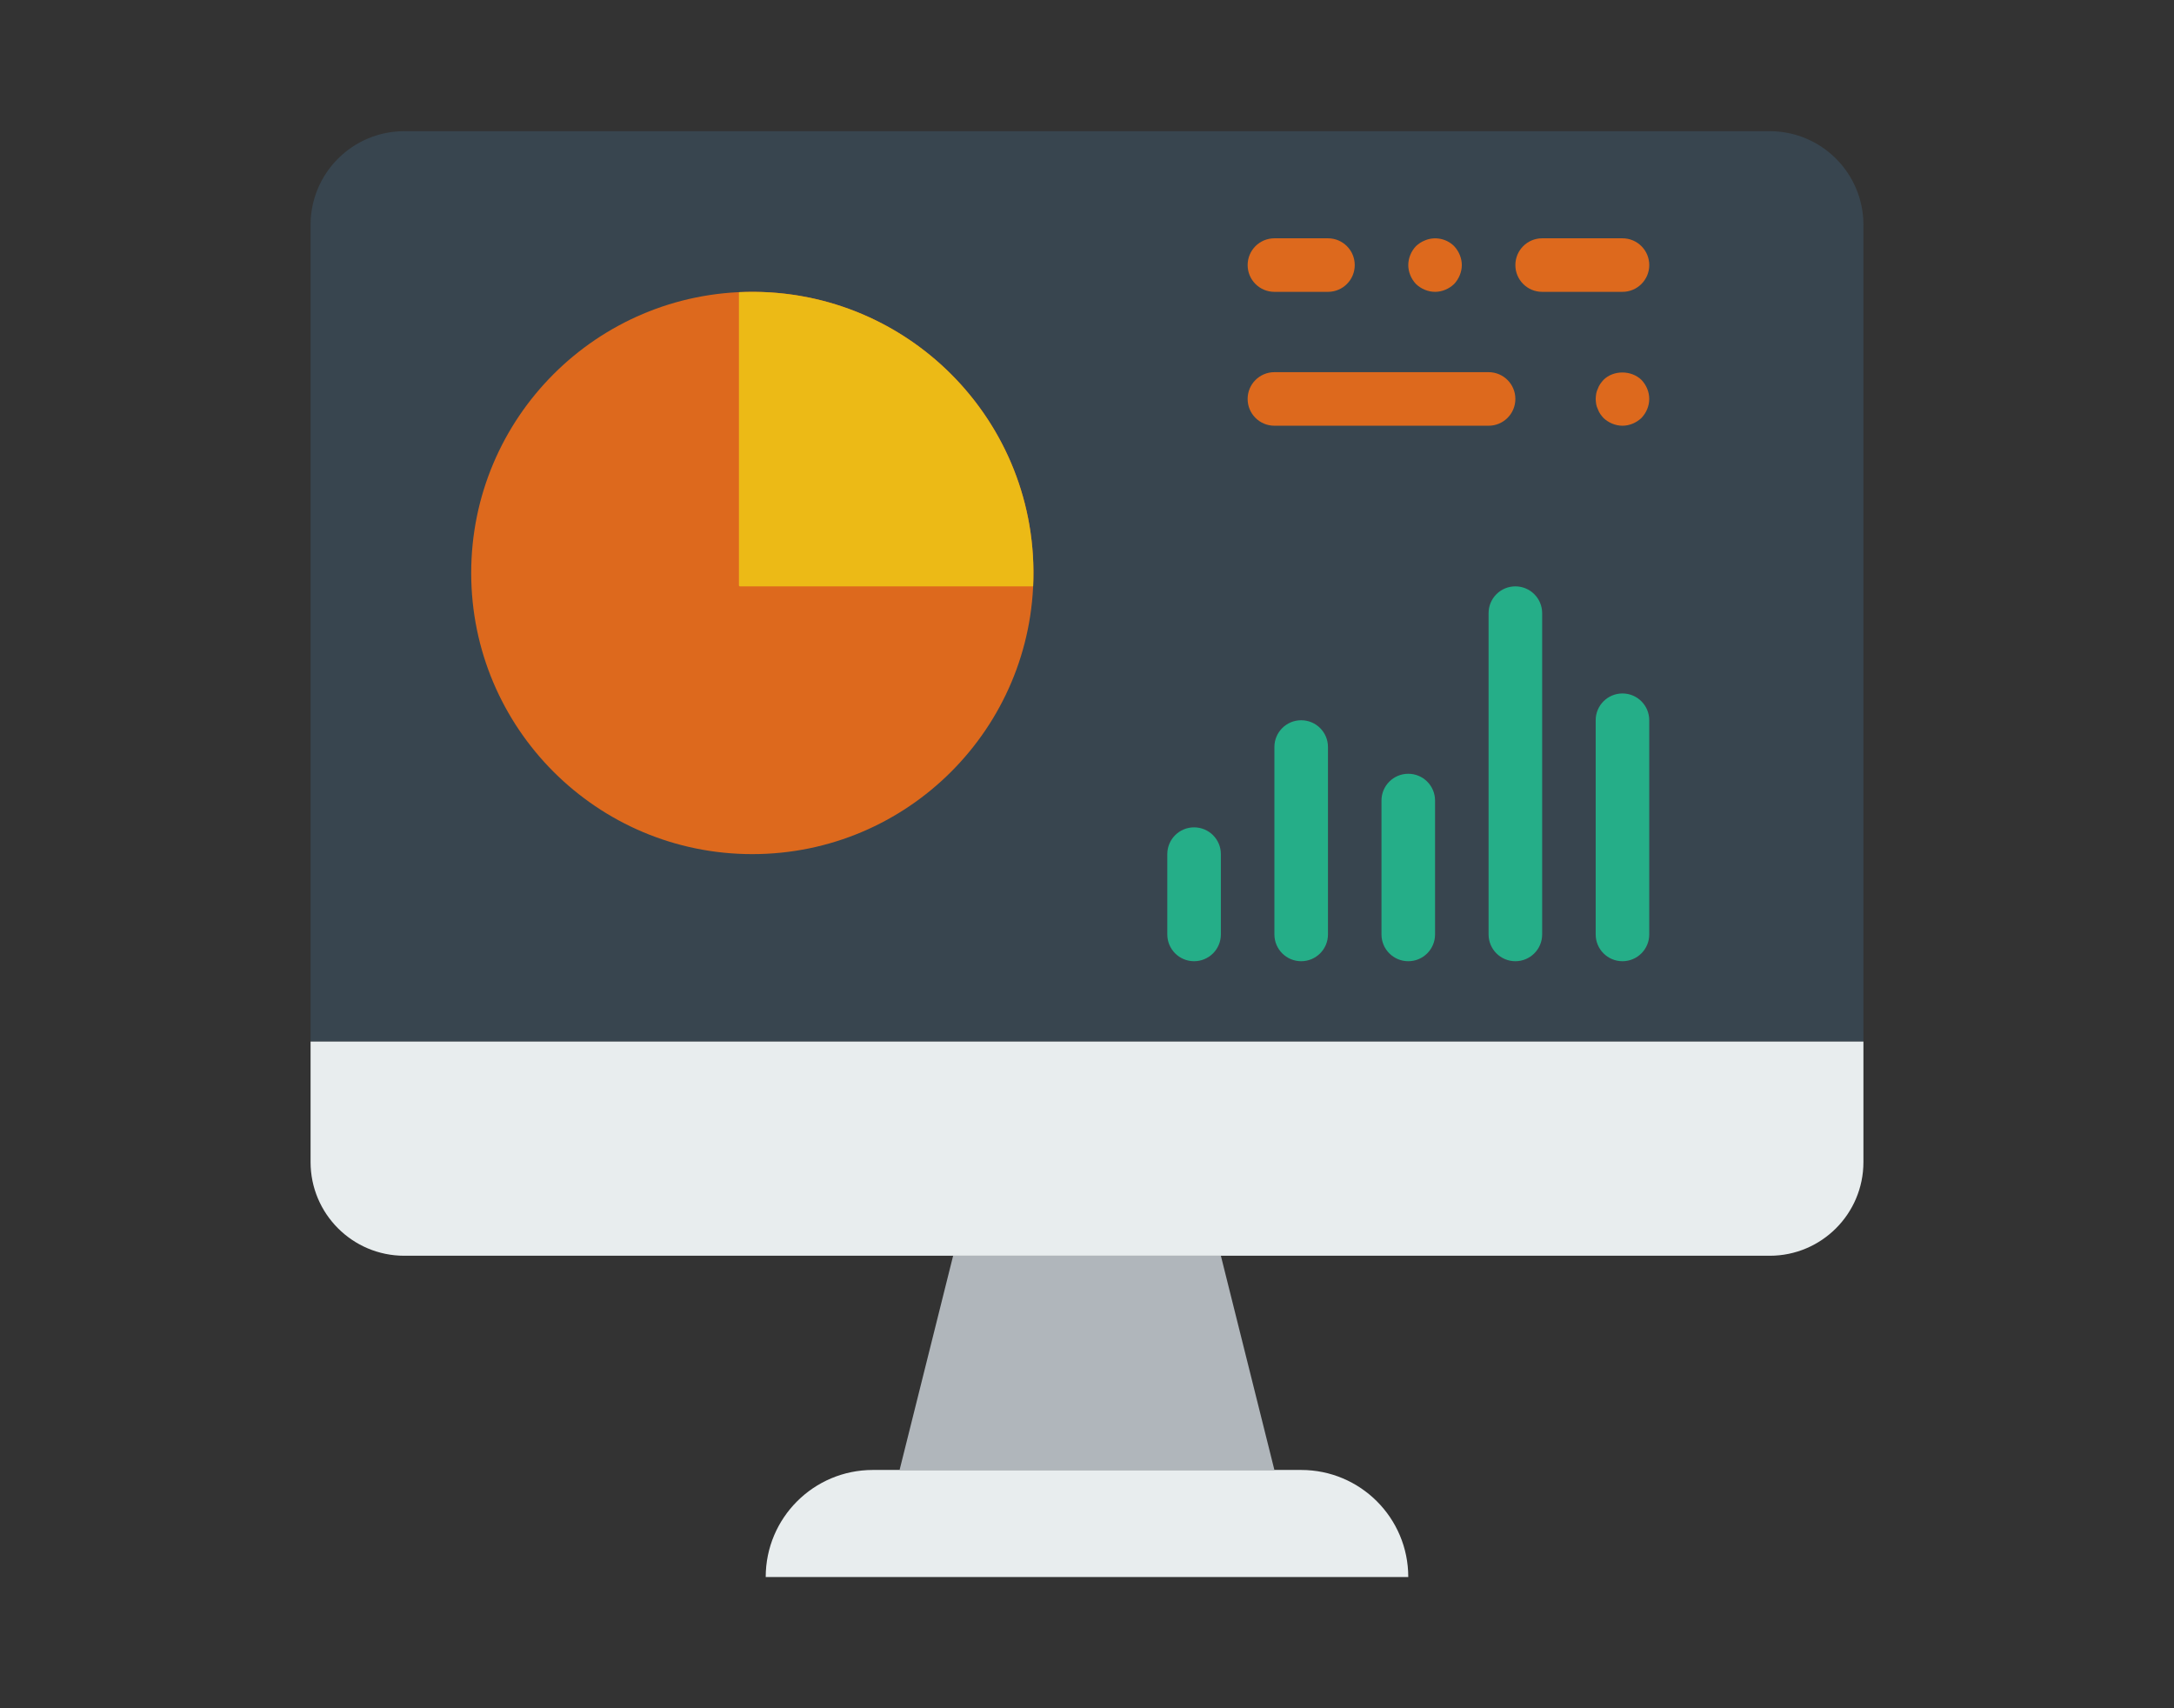 <?xml version="1.0" encoding="utf-8"?>
<!-- Generator: Adobe Illustrator 16.0.0, SVG Export Plug-In . SVG Version: 6.00 Build 0)  -->
<!DOCTYPE svg PUBLIC "-//W3C//DTD SVG 1.1//EN" "http://www.w3.org/Graphics/SVG/1.1/DTD/svg11.dtd">
<svg version="1.1" id="Layer_1" xmlns="http://www.w3.org/2000/svg" xmlns:xlink="http://www.w3.org/1999/xlink" x="0px" y="0px"
	 width="140px" height="110px" viewBox="-98.25 -183 140 110" enable-background="new -98.25 -183 140 110" xml:space="preserve">
<rect x="-98.25" y="-183" width="140" height="110" fill="#333333" stroke="none"/>
<g>
	<path fill="#38454F" d="M21.75-115.932h-100v-52.585c0-3.333,2.702-6.035,6.035-6.035h87.931c3.333,0,6.034,2.702,6.034,6.035
		V-115.932L21.75-115.932z"/>
	<path fill="#E8EDEE" d="M-7.561-81.448h-41.379c0-3.809,3.088-6.896,6.896-6.896h27.586C-10.648-88.345-7.561-85.257-7.561-81.448"
		/>
	<polygon fill="#B0B6BB" points="-16.182,-88.345 -40.319,-88.345 -36.871,-102.138 -19.629,-102.138 	"/>
	<path fill="#E8EDEE" d="M15.715-102.138h-87.93c-3.333,0-6.035-2.702-6.035-6.034v-7.76h100v7.76
		C21.75-104.84,19.049-102.138,15.715-102.138"/>
	<g>
		<path fill="#25AE88" d="M-21.354-121.104c-0.953,0-1.725-0.772-1.725-1.725V-128c0-0.952,0.771-1.724,1.725-1.724
			s1.725,0.772,1.725,1.724v5.172C-19.629-121.876-20.4-121.104-21.354-121.104"/>
		<path fill="#25AE88" d="M-14.457-121.104c-0.953,0-1.725-0.772-1.725-1.725v-12.068c0-0.952,0.771-1.724,1.725-1.724
			s1.725,0.772,1.725,1.724v12.068C-12.732-121.876-13.504-121.104-14.457-121.104"/>
		<path fill="#25AE88" d="M-7.561-121.104c-0.953,0-1.725-0.772-1.725-1.725v-8.62c0-0.952,0.771-1.725,1.725-1.725
			s1.725,0.772,1.725,1.725v8.62C-5.836-121.876-6.607-121.104-7.561-121.104"/>
		<path fill="#25AE88" d="M-0.664-121.104c-0.953,0-1.725-0.772-1.725-1.725v-20.689c0-0.952,0.771-1.724,1.725-1.724
			s1.725,0.772,1.725,1.724v20.689C1.061-121.876,0.289-121.104-0.664-121.104"/>
		<path fill="#25AE88" d="M6.232-121.104c-0.953,0-1.724-0.772-1.724-1.725v-13.793c0-0.952,0.771-1.724,1.724-1.724
			c0.954,0,1.725,0.772,1.725,1.724v13.793C7.957-121.876,7.186-121.104,6.232-121.104"/>
	</g>
	<path fill="#DD691D" d="M-31.698-146.104c0,9.998-8.105,18.104-18.104,18.104s-18.104-8.105-18.104-18.104
		s8.105-18.104,18.104-18.104S-31.698-156.102-31.698-146.104"/>
	<path fill="#ECBA16" d="M-50.64-164.188c-0.009,0.009-0.014,0.016-0.024,0.024v18.858c0,0.036,0.029,0.064,0.064,0.064h18.858
		c0.009-0.009,0.016-0.014,0.024-0.024C-31.237-155.926-39.98-164.669-50.64-164.188"/>
	<g>
		<path fill="#DD691D" d="M-2.388-155.586h-13.794c-0.953,0-1.724-0.772-1.724-1.725c0-0.952,0.771-1.724,1.724-1.724h13.794
			c0.953,0,1.724,0.772,1.724,1.724C-0.664-156.358-1.435-155.586-2.388-155.586"/>
		<path fill="#DD691D" d="M6.232-155.586c-0.447,0-0.898-0.19-1.224-0.5c-0.069-0.086-0.155-0.173-0.207-0.259
			c-0.069-0.104-0.12-0.207-0.155-0.311c-0.052-0.104-0.086-0.207-0.104-0.31c-0.018-0.121-0.034-0.242-0.034-0.345
			s0.017-0.224,0.034-0.345c0.018-0.104,0.052-0.207,0.104-0.311c0.035-0.104,0.086-0.207,0.155-0.31
			c0.052-0.086,0.138-0.172,0.207-0.259c0.638-0.638,1.793-0.638,2.448,0c0.311,0.328,0.5,0.759,0.5,1.224
			c0,0.466-0.189,0.896-0.5,1.225C7.129-155.776,6.682-155.586,6.232-155.586"/>
		<path fill="#DD691D" d="M6.232-164.207H1.061c-0.953,0-1.725-0.772-1.725-1.724s0.771-1.724,1.725-1.724h5.172
			c0.954,0,1.725,0.772,1.725,1.724S7.186-164.207,6.232-164.207"/>
		<path fill="#DD691D" d="M-12.732-164.207h-3.449c-0.953,0-1.724-0.772-1.724-1.724s0.771-1.724,1.724-1.724h3.449
			c0.953,0,1.724,0.772,1.724,1.724S-11.779-164.207-12.732-164.207"/>
		<path fill="#DD691D" d="M-5.836-164.207c-0.448,0-0.898-0.189-1.225-0.5c-0.312-0.327-0.5-0.775-0.5-1.224
			c0-0.448,0.188-0.896,0.5-1.224c0.173-0.155,0.346-0.276,0.569-0.362c0.638-0.275,1.396-0.121,1.879,0.362
			c0.311,0.328,0.5,0.776,0.5,1.224s-0.189,0.896-0.5,1.224C-4.939-164.396-5.388-164.207-5.836-164.207"/>
	</g>
</g>
</svg>

